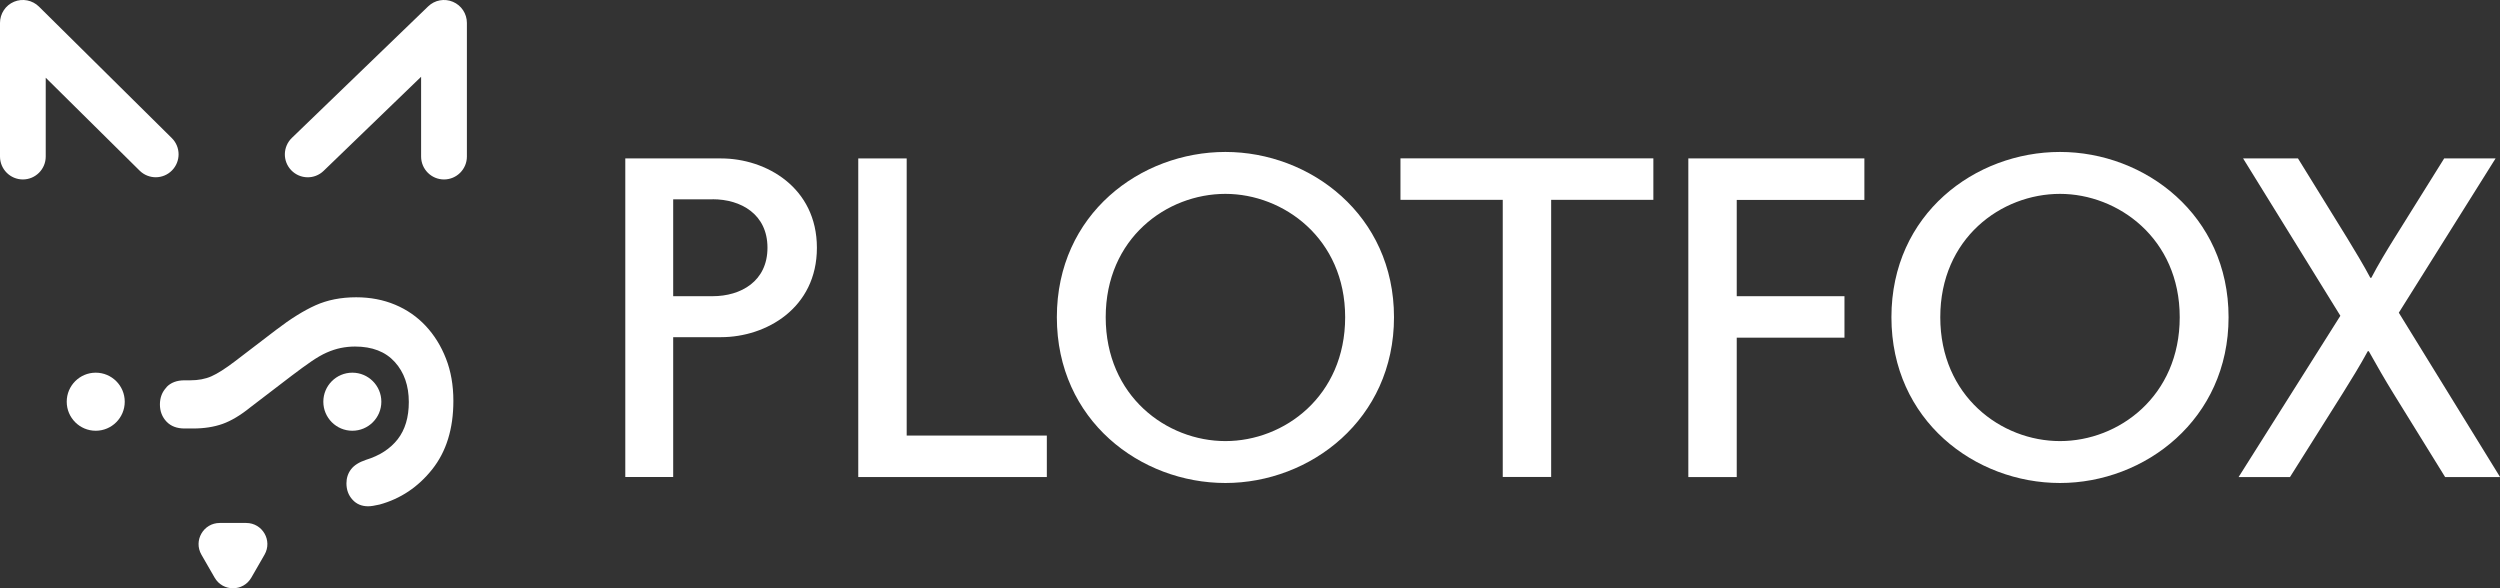 <svg xmlns="http://www.w3.org/2000/svg" width="272" height="64" viewBox="0 0 272 64" fill="none"><rect x="0" y="0" width="272" height="64" fill="#333333" stroke="none"/><g clip-path="url(#clip0_851_429)"><path d="M78.455 36.684H73.243V51.894H68.032V17.237H78.455C83.343 17.237 88.879 20.389 88.879 26.96C88.879 33.532 83.343 36.684 78.455 36.684ZM77.53 21.687H73.243V32.226H77.53C80.623 32.226 83.501 30.595 83.501 26.953C83.501 23.31 80.623 21.679 77.53 21.679V21.687Z" fill="white"></path><path d="M93.379 51.902V17.237H98.647V47.389H113.895V51.902H93.379Z" fill="white"></path><path d="M133.327 52.55C124.097 52.55 114.986 45.757 114.986 34.514C114.986 23.27 124.105 16.532 133.327 16.532C142.548 16.532 151.667 23.381 151.667 34.514C151.667 45.646 142.548 52.55 133.327 52.55ZM133.327 21.093C126.921 21.093 120.301 25.931 120.301 34.514C120.301 43.097 126.921 47.99 133.327 47.99C139.733 47.99 146.353 43.097 146.353 34.514C146.353 25.931 139.622 21.093 133.327 21.093Z" fill="white"></path><path d="M168.766 21.742V51.893H163.499V21.742H152.371V17.229H179.886V21.742H168.758H168.766Z" fill="white"></path><path d="M188.957 21.743V32.226H200.678V36.739H188.957V51.902H183.69V17.237H202.845V21.75H188.949L188.957 21.743Z" fill="white"></path><path d="M224.128 52.55C214.898 52.55 205.787 45.757 205.787 34.514C205.787 23.27 214.906 16.532 224.128 16.532C233.35 16.532 242.468 23.381 242.468 34.514C242.468 45.646 233.35 52.55 224.128 52.55ZM224.128 21.093C217.722 21.093 211.102 25.931 211.102 34.514C211.102 43.097 217.722 47.99 224.128 47.99C230.534 47.99 237.154 43.097 237.154 34.514C237.154 25.931 230.423 21.093 224.128 21.093Z" fill="white"></path><path d="M266.029 51.902L260.382 42.772C259.512 41.363 258.539 39.676 257.725 38.212H257.614C256.855 39.621 255.716 41.474 254.901 42.772L249.151 51.902H243.56L254.632 34.356L244.05 17.237H250.021L255.391 25.931C256.151 27.182 257.179 28.869 257.891 30.223H258.001C258.705 28.861 259.686 27.238 260.501 25.931L265.926 17.237H271.518L260.991 34.023L272.008 51.902H266.037H266.029Z" fill="white"></path><path d="M10.416 46.865C12.159 46.865 13.572 45.451 13.572 43.706C13.572 41.961 12.159 40.547 10.416 40.547C8.673 40.547 7.26 41.961 7.26 43.706C7.26 45.451 8.673 46.865 10.416 46.865Z" fill="white"></path><path d="M18.111 42.122C18.586 41.623 19.242 41.378 20.073 41.378H20.697C21.567 41.378 22.334 41.236 22.999 40.943C23.663 40.65 24.509 40.111 25.553 39.319L30.038 35.891C31.611 34.687 33.043 33.793 34.332 33.215C35.621 32.637 37.092 32.344 38.753 32.344C40.288 32.344 41.695 32.613 42.984 33.151C44.273 33.69 45.381 34.458 46.314 35.456C47.247 36.453 47.983 37.633 48.521 39.011C49.058 40.38 49.327 41.916 49.327 43.619C49.327 46.651 48.56 49.13 47.026 51.062C45.492 52.993 43.578 54.268 41.3 54.894C40.762 55.02 40.343 55.084 40.058 55.084C39.354 55.084 38.785 54.846 38.35 54.363C37.915 53.888 37.693 53.294 37.693 52.59C37.693 52.012 37.859 51.497 38.192 51.062C38.524 50.626 39.062 50.286 39.813 50.032C41.308 49.573 42.455 48.829 43.269 47.791C44.076 46.754 44.479 45.4 44.479 43.745C44.479 41.964 43.973 40.507 42.953 39.383C41.932 38.258 40.493 37.704 38.627 37.704C38.089 37.704 37.567 37.76 37.069 37.862C36.57 37.965 36.064 38.132 35.542 38.361C35.02 38.591 34.467 38.916 33.865 39.327C33.264 39.739 32.545 40.262 31.722 40.887L27.238 44.316C26.162 45.187 25.15 45.788 24.217 46.121C23.284 46.453 22.216 46.62 21.014 46.62H20.081C19.25 46.62 18.594 46.374 18.119 45.875C17.645 45.377 17.399 44.751 17.399 44.007C17.399 43.263 17.637 42.637 18.119 42.138L18.111 42.122Z" fill="white"></path><path d="M38.334 46.865C40.077 46.865 41.49 45.451 41.49 43.706C41.49 41.961 40.077 40.547 38.334 40.547C36.591 40.547 35.178 41.961 35.178 43.706C35.178 45.451 36.591 46.865 38.334 46.865Z" fill="white"></path><path d="M25.348 56.898H26.787C28.559 56.898 29.666 58.814 28.78 60.35L28.061 61.601L27.341 62.852C26.455 64.388 24.241 64.388 23.355 62.852L22.635 61.601L21.915 60.35C21.029 58.814 22.137 56.898 23.908 56.898H25.348Z" fill="white"></path><path d="M48.307 19.525C46.931 19.525 45.816 18.408 45.816 17.03V8.353L35.21 18.59C34.221 19.548 32.648 19.517 31.691 18.527C30.734 17.537 30.765 15.962 31.754 15.004L46.583 0.696C47.303 -0.001 48.362 -0.191 49.28 0.197C50.197 0.585 50.798 1.488 50.798 2.493V17.03C50.798 18.408 49.683 19.525 48.307 19.525Z" fill="white"></path><path d="M2.491 19.525C1.115 19.525 0 18.409 0 17.031V2.494C0 1.488 0.601 0.578 1.526 0.19C2.452 -0.198 3.527 0.015 4.239 0.72L18.689 15.02C19.669 15.986 19.677 17.561 18.712 18.543C17.747 19.525 16.174 19.533 15.193 18.567L4.975 8.456V17.031C4.975 18.409 3.86 19.525 2.483 19.525H2.491Z" fill="white"></path></g><defs><clipPath id="clip0_851_429"><rect width="272" height="64" fill="white"></rect></clipPath></defs></svg>
